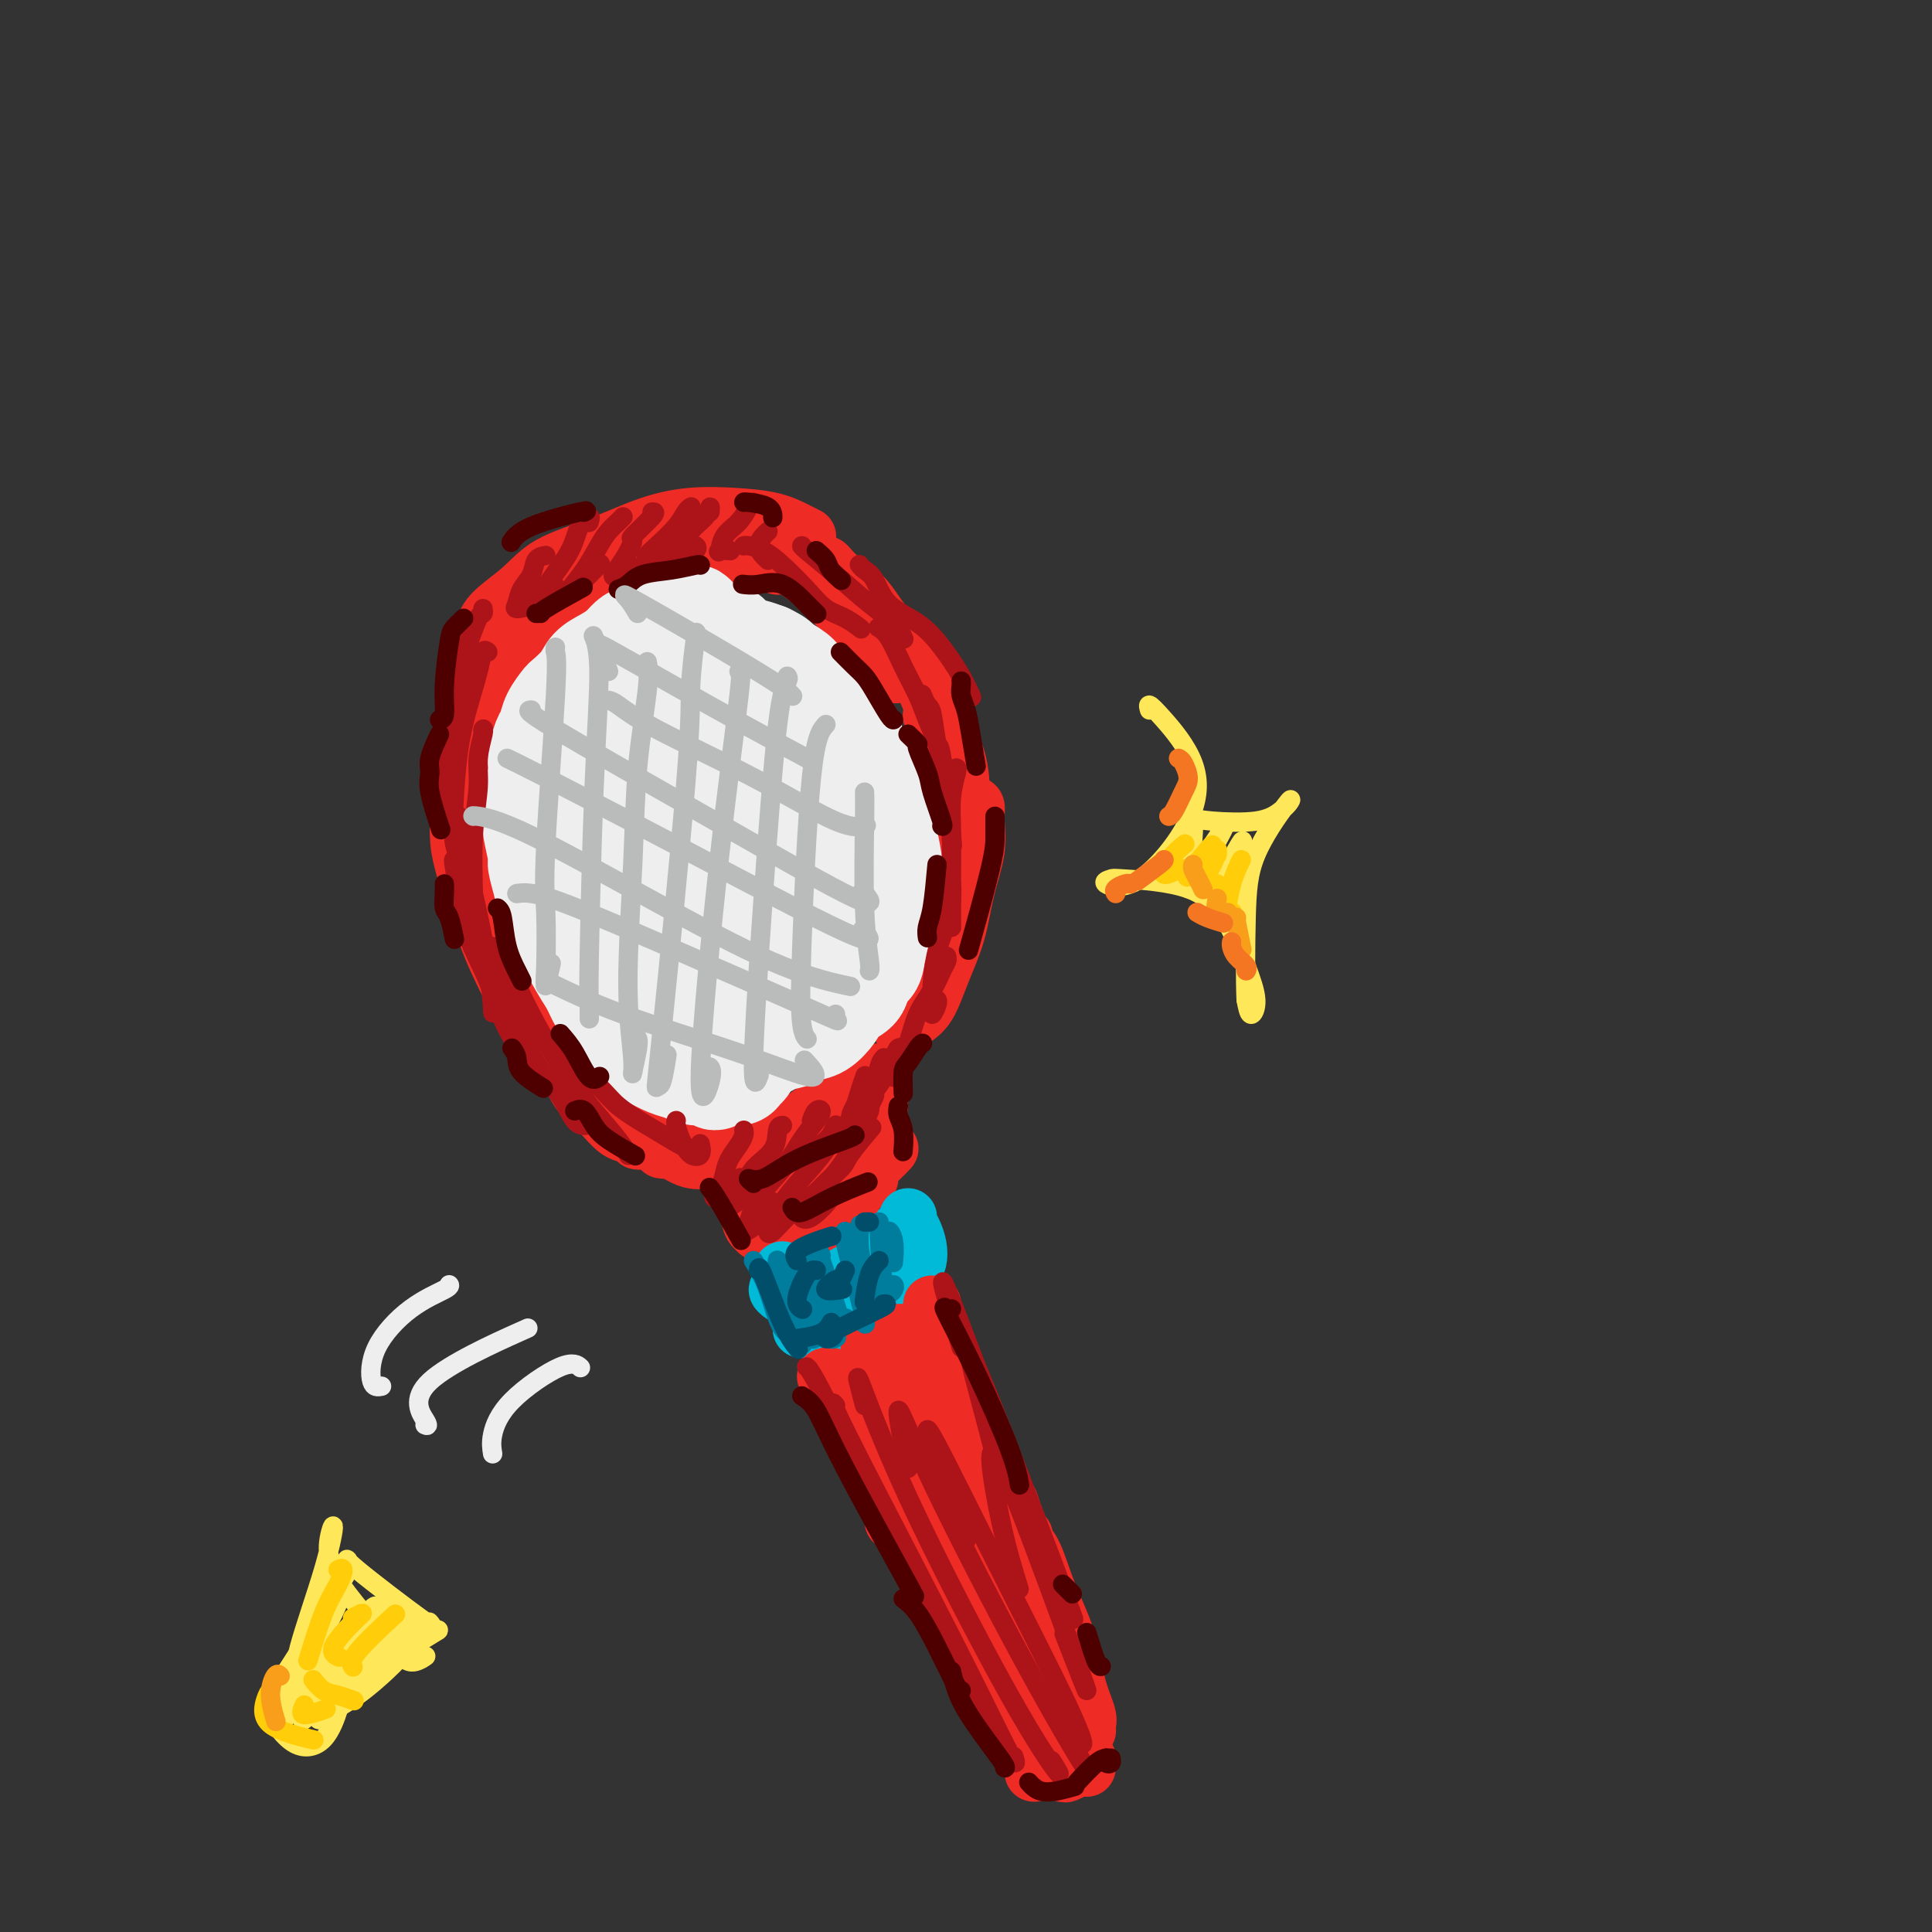 <svg viewBox='0 0 400 400' version='1.1' xmlns='http://www.w3.org/2000/svg' xmlns:xlink='http://www.w3.org/1999/xlink'><rect x="0" y="0" width="400" height="400" fill="#333333" stroke="none"/><g fill='none' stroke='rgb(238,43,36)' stroke-width='12' stroke-linecap='round' stroke-linejoin='round'><path d='M98,148c0.129,0.662 0.259,1.324 0,2c-0.259,0.676 -0.906,1.367 -1,2c-0.094,0.633 0.367,1.208 0,2c-0.367,0.792 -1.561,1.802 -2,3c-0.439,1.198 -0.122,2.584 0,4c0.122,1.416 0.051,2.860 0,5c-0.051,2.140 -0.080,4.975 0,7c0.080,2.025 0.271,3.239 1,6c0.729,2.761 1.996,7.069 3,10c1.004,2.931 1.743,4.486 3,7c1.257,2.514 3.030,5.988 5,9c1.970,3.012 4.137,5.564 6,8c1.863,2.436 3.421,4.757 5,7c1.579,2.243 3.179,4.408 5,6c1.821,1.592 3.861,2.610 5,4c1.139,1.390 1.375,3.154 2,4c0.625,0.846 1.637,0.776 2,1c0.363,0.224 0.075,0.741 0,1c-0.075,0.259 0.061,0.258 0,0c-0.061,-0.258 -0.321,-0.774 -1,-1c-0.679,-0.226 -1.777,-0.161 -3,-1c-1.223,-0.839 -2.571,-2.581 -4,-4c-1.429,-1.419 -2.941,-2.514 -4,-4c-1.059,-1.486 -1.667,-3.363 -3,-5c-1.333,-1.637 -3.393,-3.036 -5,-5c-1.607,-1.964 -2.763,-4.494 -4,-7c-1.237,-2.506 -2.555,-4.986 -4,-8c-1.445,-3.014 -3.016,-6.560 -4,-10c-0.984,-3.440 -1.380,-6.772 -2,-10c-0.620,-3.228 -1.463,-6.351 -2,-9c-0.537,-2.649 -0.769,-4.825 -1,-7'/><path d='M95,165c-0.577,-5.456 0.480,-6.095 1,-8c0.520,-1.905 0.505,-5.074 1,-8c0.495,-2.926 1.502,-5.609 2,-8c0.498,-2.391 0.488,-4.491 1,-6c0.512,-1.509 1.545,-2.427 2,-3c0.455,-0.573 0.333,-0.801 0,-1c-0.333,-0.199 -0.877,-0.371 -1,0c-0.123,0.371 0.173,1.283 0,2c-0.173,0.717 -0.817,1.239 -1,2c-0.183,0.761 0.095,1.762 0,3c-0.095,1.238 -0.562,2.714 -1,4c-0.438,1.286 -0.845,2.383 -1,4c-0.155,1.617 -0.057,3.756 0,6c0.057,2.244 0.072,4.595 0,7c-0.072,2.405 -0.233,4.863 0,8c0.233,3.137 0.859,6.951 2,10c1.141,3.049 2.796,5.332 4,8c1.204,2.668 1.956,5.722 3,9c1.044,3.278 2.380,6.782 4,10c1.620,3.218 3.524,6.151 5,9c1.476,2.849 2.522,5.615 4,8c1.478,2.385 3.387,4.390 5,6c1.613,1.610 2.931,2.825 4,4c1.069,1.175 1.889,2.312 3,3c1.111,0.688 2.514,0.929 3,1c0.486,0.071 0.056,-0.028 0,0c-0.056,0.028 0.263,0.183 0,0c-0.263,-0.183 -1.109,-0.703 -2,-1c-0.891,-0.297 -1.826,-0.371 -3,-1c-1.174,-0.629 -2.587,-1.815 -4,-3'/><path d='M126,230c-2.118,-1.490 -2.912,-2.715 -4,-4c-1.088,-1.285 -2.470,-2.629 -4,-4c-1.530,-1.371 -3.209,-2.768 -5,-5c-1.791,-2.232 -3.696,-5.298 -5,-8c-1.304,-2.702 -2.008,-5.041 -3,-8c-0.992,-2.959 -2.270,-6.539 -3,-10c-0.730,-3.461 -0.910,-6.802 -1,-11c-0.090,-4.198 -0.088,-9.254 0,-13c0.088,-3.746 0.264,-6.183 1,-9c0.736,-2.817 2.032,-6.015 3,-9c0.968,-2.985 1.608,-5.756 3,-8c1.392,-2.244 3.536,-3.960 5,-6c1.464,-2.040 2.248,-4.402 4,-6c1.752,-1.598 4.472,-2.430 6,-3c1.528,-0.570 1.865,-0.877 2,-1c0.135,-0.123 0.067,-0.061 0,0'/><path d='M108,158c-0.468,0.736 -0.936,1.472 -2,2c-1.064,0.528 -2.726,0.847 -4,1c-1.274,0.153 -2.162,0.140 -3,0c-0.838,-0.140 -1.627,-0.408 -2,-1c-0.373,-0.592 -0.331,-1.508 0,-3c0.331,-1.492 0.952,-3.560 2,-6c1.048,-2.440 2.522,-5.251 4,-8c1.478,-2.749 2.960,-5.435 5,-8c2.040,-2.565 4.637,-5.010 7,-7c2.363,-1.990 4.493,-3.525 7,-5c2.507,-1.475 5.390,-2.889 8,-4c2.610,-1.111 4.948,-1.919 7,-2c2.052,-0.081 3.818,0.566 6,1c2.182,0.434 4.780,0.655 6,1c1.220,0.345 1.063,0.813 1,1c-0.063,0.187 -0.031,0.094 0,0'/><path d='M106,133c-2.398,0.356 -4.796,0.711 -6,1c-1.204,0.289 -1.216,0.510 -1,0c0.216,-0.510 0.658,-1.752 1,-3c0.342,-1.248 0.584,-2.501 2,-4c1.416,-1.499 4.006,-3.242 6,-5c1.994,-1.758 3.391,-3.529 6,-5c2.609,-1.471 6.430,-2.641 10,-4c3.570,-1.359 6.889,-2.908 10,-4c3.111,-1.092 6.014,-1.729 9,-2c2.986,-0.271 6.054,-0.178 9,0c2.946,0.178 5.769,0.439 8,1c2.231,0.561 3.870,1.420 5,2c1.130,0.580 1.751,0.880 2,1c0.249,0.120 0.124,0.060 0,0'/><path d='M105,138c-0.143,0.048 -0.286,0.097 -1,0c-0.714,-0.097 -1.997,-0.338 -2,-1c-0.003,-0.662 1.276,-1.745 2,-3c0.724,-1.255 0.892,-2.683 2,-4c1.108,-1.317 3.156,-2.525 5,-4c1.844,-1.475 3.483,-3.218 6,-5c2.517,-1.782 5.913,-3.603 9,-5c3.087,-1.397 5.865,-2.371 9,-3c3.135,-0.629 6.629,-0.913 10,-1c3.371,-0.087 6.621,0.024 10,1c3.379,0.976 6.888,2.818 10,5c3.112,2.182 5.828,4.703 8,7c2.172,2.297 3.799,4.368 6,7c2.201,2.632 4.977,5.824 6,7c1.023,1.176 0.292,0.336 0,0c-0.292,-0.336 -0.146,-0.168 0,0'/><path d='M161,117c0.003,0.116 0.006,0.232 0,0c-0.006,-0.232 -0.021,-0.811 0,-1c0.021,-0.189 0.079,0.014 1,0c0.921,-0.014 2.707,-0.245 4,0c1.293,0.245 2.093,0.966 4,2c1.907,1.034 4.919,2.382 7,4c2.081,1.618 3.230,3.506 5,6c1.770,2.494 4.159,5.594 6,8c1.841,2.406 3.133,4.119 4,6c0.867,1.881 1.310,3.929 2,6c0.690,2.071 1.626,4.163 2,5c0.374,0.837 0.187,0.418 0,0'/><path d='M173,121c-0.287,-0.597 -0.575,-1.194 -1,-2c-0.425,-0.806 -0.989,-1.820 -1,-2c-0.011,-0.180 0.531,0.475 1,1c0.469,0.525 0.865,0.920 2,2c1.135,1.080 3.008,2.845 5,5c1.992,2.155 4.103,4.700 6,7c1.897,2.300 3.581,4.355 5,7c1.419,2.645 2.574,5.879 4,9c1.426,3.121 3.125,6.129 4,9c0.875,2.871 0.928,5.606 1,8c0.072,2.394 0.164,4.446 0,6c-0.164,1.554 -0.583,2.611 -1,3c-0.417,0.389 -0.834,0.111 -1,0c-0.166,-0.111 -0.083,-0.056 0,0'/><path d='M193,148c-0.089,0.153 -0.179,0.305 0,0c0.179,-0.305 0.625,-1.068 1,-1c0.375,0.068 0.679,0.966 1,2c0.321,1.034 0.658,2.202 1,4c0.342,1.798 0.691,4.225 1,7c0.309,2.775 0.580,5.897 1,9c0.420,3.103 0.988,6.187 1,9c0.012,2.813 -0.533,5.356 -1,8c-0.467,2.644 -0.857,5.389 -1,7c-0.143,1.611 -0.038,2.088 0,2c0.038,-0.088 0.011,-0.739 0,-1c-0.011,-0.261 -0.005,-0.130 0,0'/><path d='M201,167c0.436,-0.207 0.872,-0.414 1,0c0.128,0.414 -0.052,1.448 0,3c0.052,1.552 0.334,3.623 0,6c-0.334,2.377 -1.286,5.059 -2,8c-0.714,2.941 -1.190,6.140 -2,9c-0.810,2.860 -1.955,5.380 -3,8c-1.045,2.620 -1.992,5.342 -3,7c-1.008,1.658 -2.079,2.254 -3,3c-0.921,0.746 -1.692,1.642 -2,2c-0.308,0.358 -0.154,0.179 0,0'/><path d='M121,226c0.488,-0.085 0.976,-0.171 1,0c0.024,0.171 -0.415,0.597 0,1c0.415,0.403 1.685,0.783 3,1c1.315,0.217 2.675,0.272 4,1c1.325,0.728 2.615,2.128 4,3c1.385,0.872 2.865,1.215 5,2c2.135,0.785 4.926,2.010 7,3c2.074,0.990 3.431,1.743 5,2c1.569,0.257 3.348,0.017 5,0c1.652,-0.017 3.175,0.188 4,0c0.825,-0.188 0.950,-0.768 1,-1c0.050,-0.232 0.025,-0.116 0,0'/><path d='M137,238c0.402,0.060 0.804,0.121 1,0c0.196,-0.121 0.186,-0.423 1,0c0.814,0.423 2.454,1.572 4,2c1.546,0.428 2.999,0.135 4,0c1.001,-0.135 1.549,-0.111 3,0c1.451,0.111 3.803,0.309 6,0c2.197,-0.309 4.238,-1.127 6,-2c1.762,-0.873 3.246,-1.803 5,-3c1.754,-1.197 3.776,-2.660 6,-4c2.224,-1.340 4.648,-2.555 6,-4c1.352,-1.445 1.633,-3.120 2,-4c0.367,-0.880 0.819,-0.966 1,-1c0.181,-0.034 0.090,-0.017 0,0'/><path d='M178,222c-0.714,0.299 -1.428,0.598 -2,1c-0.572,0.402 -1.004,0.908 -2,2c-0.996,1.092 -2.558,2.769 -4,4c-1.442,1.231 -2.765,2.017 -4,3c-1.235,0.983 -2.382,2.162 -4,3c-1.618,0.838 -3.706,1.335 -5,2c-1.294,0.665 -1.794,1.499 -3,2c-1.206,0.501 -3.117,0.670 -4,1c-0.883,0.330 -0.736,0.821 -1,1c-0.264,0.179 -0.939,0.046 -1,0c-0.061,-0.046 0.492,-0.004 1,0c0.508,0.004 0.971,-0.028 2,0c1.029,0.028 2.625,0.118 4,0c1.375,-0.118 2.529,-0.445 4,-1c1.471,-0.555 3.259,-1.340 5,-2c1.741,-0.660 3.433,-1.196 5,-2c1.567,-0.804 3.008,-1.875 5,-3c1.992,-1.125 4.536,-2.303 6,-3c1.464,-0.697 1.847,-0.913 2,-1c0.153,-0.087 0.077,-0.043 0,0'/><path d='M153,246c-0.399,-0.404 -0.797,-0.807 -1,-1c-0.203,-0.193 -0.210,-0.174 0,0c0.210,0.174 0.637,0.505 1,1c0.363,0.495 0.661,1.156 1,2c0.339,0.844 0.718,1.873 1,3c0.282,1.127 0.467,2.354 1,3c0.533,0.646 1.413,0.712 2,1c0.587,0.288 0.882,0.796 1,1c0.118,0.204 0.059,0.102 0,0'/><path d='M157,255c0.362,0.113 0.723,0.226 1,0c0.277,-0.226 0.468,-0.792 1,-1c0.532,-0.208 1.405,-0.058 2,0c0.595,0.058 0.912,0.026 2,0c1.088,-0.026 2.949,-0.045 4,0c1.051,0.045 1.293,0.153 2,0c0.707,-0.153 1.878,-0.566 3,-1c1.122,-0.434 2.196,-0.887 3,-2c0.804,-1.113 1.339,-2.886 2,-4c0.661,-1.114 1.447,-1.569 2,-2c0.553,-0.431 0.872,-0.837 1,-1c0.128,-0.163 0.064,-0.081 0,0'/><path d='M162,250c0.188,-0.084 0.377,-0.168 0,0c-0.377,0.168 -1.318,0.589 -2,1c-0.682,0.411 -1.103,0.813 -1,1c0.103,0.187 0.732,0.160 1,0c0.268,-0.160 0.175,-0.451 1,-1c0.825,-0.549 2.566,-1.354 4,-2c1.434,-0.646 2.560,-1.133 4,-2c1.440,-0.867 3.195,-2.113 5,-3c1.805,-0.887 3.659,-1.413 5,-2c1.341,-0.587 2.169,-1.235 3,-2c0.831,-0.765 1.666,-1.647 2,-2c0.334,-0.353 0.167,-0.176 0,0'/><path d='M180,239c0.001,-0.008 0.001,-0.016 0,0c-0.001,0.016 -0.004,0.056 0,0c0.004,-0.056 0.015,-0.207 0,-1c-0.015,-0.793 -0.057,-2.226 0,-3c0.057,-0.774 0.211,-0.888 0,-2c-0.211,-1.112 -0.788,-3.223 -1,-4c-0.212,-0.777 -0.061,-0.222 0,0c0.061,0.222 0.030,0.111 0,0'/></g>
<g fill='none' stroke='rgb(0,186,216)' stroke-width='12' stroke-linecap='round' stroke-linejoin='round'><path d='M164,265c-0.308,0.078 -0.615,0.157 -1,0c-0.385,-0.157 -0.846,-0.549 -1,-1c-0.154,-0.451 0.000,-0.962 0,-1c-0.000,-0.038 -0.154,0.398 0,1c0.154,0.602 0.616,1.370 1,2c0.384,0.630 0.691,1.122 1,2c0.309,0.878 0.619,2.143 1,3c0.381,0.857 0.833,1.308 1,2c0.167,0.692 0.048,1.626 0,2c-0.048,0.374 -0.024,0.187 0,0'/><path d='M162,267c-0.489,-0.091 -0.977,-0.182 -1,0c-0.023,0.182 0.420,0.638 1,1c0.580,0.362 1.298,0.631 2,1c0.702,0.369 1.388,0.839 2,1c0.612,0.161 1.150,0.013 2,0c0.850,-0.013 2.012,0.107 3,0c0.988,-0.107 1.803,-0.443 3,-1c1.197,-0.557 2.776,-1.337 4,-2c1.224,-0.663 2.093,-1.211 3,-2c0.907,-0.789 1.851,-1.820 3,-3c1.149,-1.180 2.502,-2.510 3,-3c0.498,-0.490 0.142,-0.140 0,0c-0.142,0.140 -0.071,0.070 0,0'/><path d='M166,268c-0.521,-0.036 -1.042,-0.072 -1,0c0.042,0.072 0.646,0.252 1,0c0.354,-0.252 0.457,-0.937 1,-1c0.543,-0.063 1.525,0.495 3,0c1.475,-0.495 3.443,-2.041 5,-3c1.557,-0.959 2.705,-1.329 4,-2c1.295,-0.671 2.739,-1.644 4,-3c1.261,-1.356 2.340,-3.096 3,-4c0.660,-0.904 0.903,-0.973 1,-1c0.097,-0.027 0.049,-0.014 0,0'/><path d='M188,252c-0.085,0.267 -0.169,0.533 0,1c0.169,0.467 0.592,1.134 1,2c0.408,0.866 0.800,1.930 1,3c0.200,1.070 0.208,2.147 0,3c-0.208,0.853 -0.630,1.483 -1,2c-0.370,0.517 -0.687,0.922 -1,1c-0.313,0.078 -0.623,-0.171 -1,0c-0.377,0.171 -0.822,0.763 -1,1c-0.178,0.237 -0.089,0.118 0,0'/><path d='M180,268c-0.301,0.384 -0.603,0.769 -1,1c-0.397,0.231 -0.890,0.309 -2,1c-1.110,0.691 -2.837,1.994 -4,3c-1.163,1.006 -1.761,1.716 -2,2c-0.239,0.284 -0.120,0.142 0,0'/></g>
<g fill='none' stroke='rgb(238,43,36)' stroke-width='12' stroke-linecap='round' stroke-linejoin='round'><path d='M172,285c-0.541,0.015 -1.083,0.030 -1,0c0.083,-0.030 0.789,-0.105 1,0c0.211,0.105 -0.074,0.388 0,1c0.074,0.612 0.507,1.551 1,3c0.493,1.449 1.046,3.407 2,5c0.954,1.593 2.308,2.819 3,4c0.692,1.181 0.722,2.317 1,3c0.278,0.683 0.806,0.915 1,1c0.194,0.085 0.056,0.024 0,0c-0.056,-0.024 -0.028,-0.012 0,0'/><path d='M173,288c0.666,0.398 1.333,0.796 2,2c0.667,1.204 1.335,3.213 2,5c0.665,1.787 1.329,3.351 2,5c0.671,1.649 1.350,3.383 2,5c0.650,1.617 1.270,3.116 2,4c0.730,0.884 1.568,1.151 2,2c0.432,0.849 0.456,2.279 1,3c0.544,0.721 1.608,0.733 2,1c0.392,0.267 0.112,0.791 0,1c-0.112,0.209 -0.056,0.105 0,0'/><path d='M185,315c0.449,-0.096 0.897,-0.192 1,0c0.103,0.192 -0.141,0.671 0,1c0.141,0.329 0.667,0.508 1,1c0.333,0.492 0.472,1.298 1,2c0.528,0.702 1.443,1.299 2,2c0.557,0.701 0.754,1.505 1,2c0.246,0.495 0.541,0.681 1,1c0.459,0.319 1.082,0.772 2,1c0.918,0.228 2.130,0.233 3,0c0.870,-0.233 1.396,-0.703 2,-1c0.604,-0.297 1.286,-0.420 2,-1c0.714,-0.580 1.462,-1.618 2,-2c0.538,-0.382 0.868,-0.109 1,0c0.132,0.109 0.066,0.055 0,0'/><path d='M203,324c-0.079,0.368 -0.157,0.737 0,1c0.157,0.263 0.550,0.421 1,0c0.450,-0.421 0.958,-1.419 1,-2c0.042,-0.581 -0.380,-0.743 0,-1c0.380,-0.257 1.564,-0.608 2,-1c0.436,-0.392 0.125,-0.826 0,-1c-0.125,-0.174 -0.062,-0.087 0,0'/><path d='M180,286c-0.041,-0.225 -0.083,-0.449 0,0c0.083,0.449 0.290,1.572 1,3c0.710,1.428 1.923,3.163 3,5c1.077,1.837 2.019,3.778 3,6c0.981,2.222 2.000,4.725 3,7c1.000,2.275 1.979,4.321 3,6c1.021,1.679 2.083,2.990 3,4c0.917,1.010 1.691,1.717 2,2c0.309,0.283 0.155,0.141 0,0'/><path d='M186,284c0.052,-0.901 0.104,-1.801 0,-2c-0.104,-0.199 -0.362,0.304 0,1c0.362,0.696 1.346,1.587 2,3c0.654,1.413 0.978,3.349 2,6c1.022,2.651 2.744,6.017 4,9c1.256,2.983 2.048,5.583 3,8c0.952,2.417 2.064,4.651 3,6c0.936,1.349 1.696,1.814 2,2c0.304,0.186 0.152,0.093 0,0'/><path d='M189,279c0.019,-0.420 0.039,-0.841 0,-1c-0.039,-0.159 -0.135,-0.057 0,0c0.135,0.057 0.501,0.068 1,1c0.499,0.932 1.132,2.784 2,5c0.868,2.216 1.970,4.795 3,8c1.030,3.205 1.989,7.037 3,10c1.011,2.963 2.075,5.057 3,7c0.925,1.943 1.712,3.736 2,5c0.288,1.264 0.077,1.999 0,2c-0.077,0.001 -0.021,-0.730 0,-1c0.021,-0.270 0.006,-0.077 0,0c-0.006,0.077 -0.003,0.039 0,0'/><path d='M193,271c-0.021,-0.511 -0.043,-1.022 0,-1c0.043,0.022 0.150,0.576 0,1c-0.150,0.424 -0.556,0.717 0,2c0.556,1.283 2.074,3.557 3,6c0.926,2.443 1.260,5.056 2,8c0.740,2.944 1.887,6.218 3,9c1.113,2.782 2.193,5.071 3,7c0.807,1.929 1.340,3.496 2,5c0.660,1.504 1.447,2.943 2,4c0.553,1.057 0.872,1.730 1,2c0.128,0.270 0.064,0.135 0,0'/><path d='M185,282c-0.216,0.092 -0.432,0.183 -1,0c-0.568,-0.183 -1.488,-0.641 -2,-1c-0.512,-0.359 -0.615,-0.621 -1,-1c-0.385,-0.379 -1.053,-0.876 -1,-1c0.053,-0.124 0.826,0.125 1,0c0.174,-0.125 -0.252,-0.623 0,-1c0.252,-0.377 1.181,-0.634 2,-1c0.819,-0.366 1.527,-0.842 2,-1c0.473,-0.158 0.711,0.001 1,0c0.289,-0.001 0.627,-0.163 1,0c0.373,0.163 0.779,0.650 1,1c0.221,0.350 0.255,0.563 0,1c-0.255,0.437 -0.800,1.096 -1,2c-0.200,0.904 -0.054,2.051 0,3c0.054,0.949 0.015,1.700 0,2c-0.015,0.300 -0.008,0.150 0,0'/><path d='M193,307c0.696,2.463 1.391,4.926 2,7c0.609,2.074 1.130,3.757 2,6c0.870,2.243 2.089,5.044 3,7c0.911,1.956 1.515,3.065 2,4c0.485,0.935 0.853,1.696 1,2c0.147,0.304 0.074,0.152 0,0'/><path d='M192,313c-0.144,0.727 -0.289,1.453 0,2c0.289,0.547 1.010,0.914 2,2c0.990,1.086 2.248,2.891 3,5c0.752,2.109 0.999,4.523 2,7c1.001,2.477 2.755,5.018 4,8c1.245,2.982 1.980,6.407 3,9c1.020,2.593 2.325,4.355 3,6c0.675,1.645 0.720,3.174 1,4c0.280,0.826 0.794,0.950 1,1c0.206,0.050 0.103,0.025 0,0'/><path d='M192,319c-0.028,0.003 -0.057,0.007 0,0c0.057,-0.007 0.199,-0.024 0,0c-0.199,0.024 -0.738,0.087 0,1c0.738,0.913 2.752,2.674 4,5c1.248,2.326 1.729,5.215 3,8c1.271,2.785 3.332,5.464 5,9c1.668,3.536 2.944,7.928 4,11c1.056,3.072 1.891,4.823 3,7c1.109,2.177 2.491,4.778 3,6c0.509,1.222 0.145,1.063 0,1c-0.145,-0.063 -0.073,-0.032 0,0'/><path d='M202,319c-0.070,-0.010 -0.141,-0.020 0,0c0.141,0.020 0.493,0.068 1,1c0.507,0.932 1.170,2.746 2,5c0.830,2.254 1.826,4.949 3,8c1.174,3.051 2.525,6.460 4,10c1.475,3.540 3.075,7.211 4,10c0.925,2.789 1.176,4.696 2,7c0.824,2.304 2.222,5.005 3,6c0.778,0.995 0.937,0.284 1,0c0.063,-0.284 0.032,-0.142 0,0'/><path d='M209,312c-0.070,-0.656 -0.139,-1.312 0,-1c0.139,0.312 0.488,1.593 1,3c0.512,1.407 1.187,2.942 2,5c0.813,2.058 1.763,4.640 3,8c1.237,3.360 2.762,7.499 4,11c1.238,3.501 2.188,6.363 3,9c0.812,2.637 1.486,5.047 2,7c0.514,1.953 0.869,3.449 1,4c0.131,0.551 0.037,0.157 0,0c-0.037,-0.157 -0.019,-0.079 0,0'/><path d='M212,320c-0.012,-0.291 -0.024,-0.581 0,-1c0.024,-0.419 0.083,-0.965 0,-1c-0.083,-0.035 -0.308,0.442 0,1c0.308,0.558 1.148,1.196 2,3c0.852,1.804 1.717,4.774 3,8c1.283,3.226 2.985,6.707 4,10c1.015,3.293 1.344,6.399 2,9c0.656,2.601 1.640,4.697 2,6c0.360,1.303 0.097,1.812 0,2c-0.097,0.188 -0.028,0.054 0,0c0.028,-0.054 0.014,-0.027 0,0'/><path d='M191,319c-0.163,0.191 -0.326,0.381 0,1c0.326,0.619 1.140,1.666 2,3c0.860,1.334 1.767,2.954 3,6c1.233,3.046 2.791,7.518 4,10c1.209,2.482 2.068,2.974 3,5c0.932,2.026 1.938,5.587 3,8c1.062,2.413 2.180,3.680 3,5c0.820,1.320 1.344,2.694 2,4c0.656,1.306 1.446,2.544 2,3c0.554,0.456 0.873,0.130 1,0c0.127,-0.130 0.064,-0.065 0,0'/><path d='M216,366c0.366,0.029 0.731,0.057 1,0c0.269,-0.057 0.440,-0.200 1,0c0.560,0.200 1.508,0.744 2,1c0.492,0.256 0.528,0.226 1,0c0.472,-0.226 1.380,-0.646 2,-1c0.620,-0.354 0.951,-0.641 1,-1c0.049,-0.359 -0.183,-0.790 0,-1c0.183,-0.210 0.781,-0.201 1,0c0.219,0.201 0.059,0.593 0,1c-0.059,0.407 -0.017,0.831 0,1c0.017,0.169 0.008,0.085 0,0'/></g>
<g fill='none' stroke='rgb(238,238,238)' stroke-width='20' stroke-linecap='round' stroke-linejoin='round'><path d='M134,139c-0.054,-0.030 -0.108,-0.060 0,0c0.108,0.060 0.377,0.210 0,0c-0.377,-0.210 -1.399,-0.781 -2,-1c-0.601,-0.219 -0.781,-0.086 -1,0c-0.219,0.086 -0.477,0.125 -1,0c-0.523,-0.125 -1.310,-0.414 -2,0c-0.690,0.414 -1.284,1.529 -2,2c-0.716,0.471 -1.553,0.296 -2,1c-0.447,0.704 -0.502,2.287 -1,3c-0.498,0.713 -1.439,0.557 -2,1c-0.561,0.443 -0.743,1.484 -1,2c-0.257,0.516 -0.591,0.508 -1,1c-0.409,0.492 -0.893,1.486 -1,2c-0.107,0.514 0.164,0.549 0,1c-0.164,0.451 -0.762,1.320 -1,2c-0.238,0.680 -0.118,1.173 0,2c0.118,0.827 0.232,1.990 0,3c-0.232,1.010 -0.809,1.867 -1,3c-0.191,1.133 0.004,2.543 0,4c-0.004,1.457 -0.208,2.962 0,4c0.208,1.038 0.829,1.608 1,3c0.171,1.392 -0.106,3.607 0,5c0.106,1.393 0.595,1.966 1,3c0.405,1.034 0.726,2.530 1,4c0.274,1.470 0.501,2.915 1,4c0.499,1.085 1.271,1.812 2,3c0.729,1.188 1.416,2.838 2,4c0.584,1.162 1.064,1.837 2,3c0.936,1.163 2.329,2.813 3,4c0.671,1.187 0.620,1.911 1,3c0.380,1.089 1.190,2.545 2,4'/><path d='M132,209c2.456,3.549 2.596,1.920 3,2c0.404,0.080 1.070,1.867 2,3c0.930,1.133 2.122,1.610 3,2c0.878,0.390 1.442,0.693 2,1c0.558,0.307 1.109,0.618 2,1c0.891,0.382 2.123,0.835 3,1c0.877,0.165 1.401,0.040 2,0c0.599,-0.040 1.275,0.003 2,0c0.725,-0.003 1.501,-0.054 2,0c0.499,0.054 0.723,0.213 1,0c0.277,-0.213 0.607,-0.796 1,-1c0.393,-0.204 0.848,-0.027 1,0c0.152,0.027 0.000,-0.094 0,0c-0.000,0.094 0.151,0.404 0,1c-0.151,0.596 -0.602,1.479 -1,2c-0.398,0.521 -0.741,0.680 -1,1c-0.259,0.320 -0.435,0.800 -1,1c-0.565,0.200 -1.519,0.121 -2,0c-0.481,-0.121 -0.488,-0.284 -1,0c-0.512,0.284 -1.528,1.016 -2,1c-0.472,-0.016 -0.398,-0.781 -1,-1c-0.602,-0.219 -1.879,0.108 -3,0c-1.121,-0.108 -2.086,-0.651 -3,-1c-0.914,-0.349 -1.778,-0.505 -3,-1c-1.222,-0.495 -2.803,-1.328 -4,-2c-1.197,-0.672 -2.011,-1.183 -3,-2c-0.989,-0.817 -2.152,-1.941 -3,-3c-0.848,-1.059 -1.382,-2.054 -2,-3c-0.618,-0.946 -1.319,-1.842 -2,-3c-0.681,-1.158 -1.340,-2.579 -2,-4'/><path d='M122,204c-3.564,-5.416 -6.476,-11.455 -8,-15c-1.524,-3.545 -1.662,-4.597 -2,-6c-0.338,-1.403 -0.876,-3.156 -1,-4c-0.124,-0.844 0.167,-0.779 0,-2c-0.167,-1.221 -0.792,-3.729 -1,-5c-0.208,-1.271 -0.000,-1.307 0,-2c0.000,-0.693 -0.207,-2.044 0,-4c0.207,-1.956 0.828,-4.519 1,-6c0.172,-1.481 -0.104,-1.882 0,-3c0.104,-1.118 0.589,-2.952 1,-4c0.411,-1.048 0.747,-1.309 1,-2c0.253,-0.691 0.423,-1.813 1,-3c0.577,-1.187 1.561,-2.440 2,-3c0.439,-0.560 0.334,-0.429 1,-1c0.666,-0.571 2.104,-1.844 3,-3c0.896,-1.156 1.250,-2.193 2,-3c0.750,-0.807 1.896,-1.382 3,-2c1.104,-0.618 2.167,-1.280 3,-2c0.833,-0.720 1.438,-1.499 2,-2c0.562,-0.501 1.081,-0.722 2,-1c0.919,-0.278 2.237,-0.611 3,-1c0.763,-0.389 0.969,-0.833 2,-1c1.031,-0.167 2.885,-0.057 4,0c1.115,0.057 1.491,0.060 2,0c0.509,-0.060 1.150,-0.185 2,0c0.850,0.185 1.907,0.679 3,1c1.093,0.321 2.221,0.467 3,1c0.779,0.533 1.210,1.451 2,2c0.790,0.549 1.940,0.728 3,1c1.060,0.272 2.030,0.636 3,1'/><path d='M159,135c2.684,1.285 2.396,1.498 3,2c0.604,0.502 2.102,1.293 3,2c0.898,0.707 1.195,1.330 2,2c0.805,0.670 2.116,1.387 3,2c0.884,0.613 1.340,1.120 2,2c0.660,0.880 1.525,2.131 2,3c0.475,0.869 0.561,1.356 1,2c0.439,0.644 1.231,1.446 2,3c0.769,1.554 1.516,3.862 2,5c0.484,1.138 0.707,1.106 1,2c0.293,0.894 0.657,2.712 1,4c0.343,1.288 0.666,2.044 1,3c0.334,0.956 0.678,2.112 1,3c0.322,0.888 0.622,1.507 1,3c0.378,1.493 0.834,3.859 1,5c0.166,1.141 0.043,1.056 0,2c-0.043,0.944 -0.004,2.916 0,4c0.004,1.084 -0.025,1.281 0,2c0.025,0.719 0.105,1.959 0,3c-0.105,1.041 -0.393,1.882 -1,3c-0.607,1.118 -1.532,2.513 -2,4c-0.468,1.487 -0.479,3.066 -1,4c-0.521,0.934 -1.553,1.222 -2,2c-0.447,0.778 -0.311,2.047 -1,3c-0.689,0.953 -2.205,1.589 -3,2c-0.795,0.411 -0.869,0.596 -1,1c-0.131,0.404 -0.320,1.025 -1,2c-0.680,0.975 -1.852,2.303 -3,3c-1.148,0.697 -2.270,0.765 -3,1c-0.730,0.235 -1.066,0.639 -2,1c-0.934,0.361 -2.467,0.681 -4,1'/><path d='M161,216c-3.144,1.935 -2.504,1.273 -3,1c-0.496,-0.273 -2.128,-0.155 -3,0c-0.872,0.155 -0.985,0.349 -2,0c-1.015,-0.349 -2.932,-1.239 -4,-2c-1.068,-0.761 -1.287,-1.391 -2,-2c-0.713,-0.609 -1.921,-1.195 -3,-3c-1.079,-1.805 -2.030,-4.828 -3,-7c-0.970,-2.172 -1.961,-3.494 -3,-6c-1.039,-2.506 -2.128,-6.196 -3,-10c-0.872,-3.804 -1.527,-7.720 -2,-12c-0.473,-4.280 -0.765,-8.922 -1,-13c-0.235,-4.078 -0.414,-7.591 0,-11c0.414,-3.409 1.422,-6.715 2,-9c0.578,-2.285 0.726,-3.551 1,-4c0.274,-0.449 0.675,-0.081 1,1c0.325,1.081 0.574,2.875 1,5c0.426,2.125 1.030,4.580 2,11c0.970,6.420 2.305,16.807 3,23c0.695,6.193 0.750,8.194 1,11c0.250,2.806 0.697,6.417 1,9c0.303,2.583 0.464,4.139 1,5c0.536,0.861 1.449,1.027 2,0c0.551,-1.027 0.742,-3.247 1,-5c0.258,-1.753 0.584,-3.037 1,-7c0.416,-3.963 0.921,-10.603 1,-15c0.079,-4.397 -0.267,-6.552 0,-10c0.267,-3.448 1.146,-8.189 2,-11c0.854,-2.811 1.683,-3.692 2,-3c0.317,0.692 0.124,2.955 0,6c-0.124,3.045 -0.178,6.870 0,11c0.178,4.130 0.589,8.565 1,13'/><path d='M155,182c0.097,6.398 -0.160,7.393 0,9c0.160,1.607 0.737,3.825 1,5c0.263,1.175 0.212,1.306 1,1c0.788,-0.306 2.414,-1.050 3,-3c0.586,-1.950 0.131,-5.108 0,-8c-0.131,-2.892 0.063,-5.520 0,-10c-0.063,-4.480 -0.384,-10.812 -1,-16c-0.616,-5.188 -1.528,-9.233 -2,-12c-0.472,-2.767 -0.504,-4.255 -1,-5c-0.496,-0.745 -1.457,-0.746 -2,0c-0.543,0.746 -0.669,2.239 -1,3c-0.331,0.761 -0.869,0.791 -1,2c-0.131,1.209 0.143,3.598 0,5c-0.143,1.402 -0.704,1.816 1,7c1.704,5.184 5.673,15.139 7,19c1.327,3.861 0.014,1.627 0,1c-0.014,-0.627 1.273,0.351 2,1c0.727,0.649 0.894,0.969 1,1c0.106,0.031 0.149,-0.225 0,-1c-0.149,-0.775 -0.491,-2.067 -1,-4c-0.509,-1.933 -1.185,-4.505 -2,-7c-0.815,-2.495 -1.770,-4.913 -3,-9c-1.230,-4.087 -2.737,-9.842 -4,-14c-1.263,-4.158 -2.282,-6.717 -3,-9c-0.718,-2.283 -1.133,-4.290 -2,-6c-0.867,-1.710 -2.185,-3.124 -3,-4c-0.815,-0.876 -1.126,-1.214 -1,-1c0.126,0.214 0.688,0.981 1,2c0.312,1.019 0.375,2.291 1,5c0.625,2.709 1.813,6.854 3,11'/><path d='M149,145c1.094,4.852 1.831,8.483 3,12c1.169,3.517 2.772,6.922 4,10c1.228,3.078 2.080,5.829 3,8c0.920,2.171 1.907,3.761 3,5c1.093,1.239 2.293,2.129 3,3c0.707,0.871 0.920,1.725 1,2c0.080,0.275 0.028,-0.029 0,0c-0.028,0.029 -0.031,0.390 0,0c0.031,-0.390 0.097,-1.531 0,-3c-0.097,-1.469 -0.358,-3.266 0,-5c0.358,-1.734 1.336,-3.406 2,-5c0.664,-1.594 1.013,-3.112 1,-4c-0.013,-0.888 -0.388,-1.148 0,-2c0.388,-0.852 1.540,-2.297 2,2c0.460,4.297 0.229,14.335 0,19c-0.229,4.665 -0.457,3.958 0,5c0.457,1.042 1.600,3.835 2,5c0.400,1.165 0.056,0.704 0,-2c-0.056,-2.704 0.177,-7.651 0,-10c-0.177,-2.349 -0.765,-2.100 -1,-2c-0.235,0.100 -0.118,0.050 0,0'/></g>
<g fill='none' stroke='rgb(173,20,25)' stroke-width='4' stroke-linecap='round' stroke-linejoin='round'><path d='M154,234c0.059,0.269 0.118,0.538 0,1c-0.118,0.462 -0.413,1.117 -1,2c-0.587,0.883 -1.465,1.993 -2,3c-0.535,1.007 -0.727,1.910 -1,3c-0.273,1.090 -0.626,2.365 -1,3c-0.374,0.635 -0.769,0.629 -1,1c-0.231,0.371 -0.299,1.120 0,1c0.299,-0.120 0.965,-1.109 2,-2c1.035,-0.891 2.439,-1.683 3,-2c0.561,-0.317 0.281,-0.158 0,0'/><path d='M162,233c-0.418,0.064 -0.836,0.128 -1,1c-0.164,0.872 -0.075,2.551 -1,4c-0.925,1.449 -2.864,2.668 -4,4c-1.136,1.332 -1.467,2.777 -2,4c-0.533,1.223 -1.267,2.223 -2,3c-0.733,0.777 -1.464,1.332 -1,1c0.464,-0.332 2.125,-1.551 3,-2c0.875,-0.449 0.964,-0.128 1,0c0.036,0.128 0.018,0.064 0,0'/><path d='M168,232c0.297,-0.807 0.595,-1.614 1,-2c0.405,-0.386 0.918,-0.352 1,0c0.082,0.352 -0.268,1.021 -1,2c-0.732,0.979 -1.847,2.266 -3,4c-1.153,1.734 -2.343,3.913 -4,6c-1.657,2.087 -3.782,4.081 -5,6c-1.218,1.919 -1.528,3.764 -2,5c-0.472,1.236 -1.107,1.861 -1,2c0.107,0.139 0.957,-0.210 2,-1c1.043,-0.790 2.281,-2.020 3,-3c0.719,-0.980 0.920,-1.708 1,-2c0.080,-0.292 0.040,-0.146 0,0'/><path d='M170,237c0.739,-0.610 1.479,-1.221 2,-2c0.521,-0.779 0.824,-1.728 1,-2c0.176,-0.272 0.227,0.133 0,1c-0.227,0.867 -0.730,2.197 -2,4c-1.270,1.803 -3.306,4.080 -5,6c-1.694,1.920 -3.047,3.485 -4,5c-0.953,1.515 -1.505,2.981 -2,4c-0.495,1.019 -0.934,1.593 -1,2c-0.066,0.407 0.242,0.648 1,0c0.758,-0.648 1.966,-2.184 4,-4c2.034,-1.816 4.894,-3.912 7,-6c2.106,-2.088 3.459,-4.168 4,-5c0.541,-0.832 0.271,-0.416 0,0'/><path d='M180,234c0.429,-0.508 0.859,-1.015 0,0c-0.859,1.015 -3.005,3.553 -4,5c-0.995,1.447 -0.837,1.803 -2,3c-1.163,1.197 -3.645,3.235 -5,5c-1.355,1.765 -1.582,3.258 -2,4c-0.418,0.742 -1.026,0.735 -1,1c0.026,0.265 0.687,0.803 2,0c1.313,-0.803 3.276,-2.947 4,-4c0.724,-1.053 0.207,-1.015 0,-1c-0.207,0.015 -0.103,0.008 0,0'/><path d='M100,126c0.065,0.433 0.130,0.866 0,1c-0.130,0.134 -0.455,-0.032 -1,1c-0.545,1.032 -1.309,3.261 -2,5c-0.691,1.739 -1.310,2.989 -2,6c-0.690,3.011 -1.453,7.785 -2,11c-0.547,3.215 -0.879,4.872 -1,7c-0.121,2.128 -0.033,4.727 0,7c0.033,2.273 0.009,4.221 0,5c-0.009,0.779 -0.005,0.390 0,0'/><path d='M101,135c-0.356,-0.294 -0.712,-0.588 -1,0c-0.288,0.588 -0.509,2.058 -1,4c-0.491,1.942 -1.252,4.357 -2,7c-0.748,2.643 -1.482,5.513 -2,9c-0.518,3.487 -0.818,7.589 -1,11c-0.182,3.411 -0.245,6.131 0,8c0.245,1.869 0.797,2.888 1,3c0.203,0.112 0.058,-0.682 0,-1c-0.058,-0.318 -0.029,-0.159 0,0'/><path d='M100,152c-0.033,-0.417 -0.065,-0.834 0,-1c0.065,-0.166 0.228,-0.079 0,1c-0.228,1.079 -0.846,3.152 -1,5c-0.154,1.848 0.155,3.473 0,6c-0.155,2.527 -0.774,5.956 -1,10c-0.226,4.044 -0.061,8.702 0,12c0.061,3.298 0.016,5.234 0,7c-0.016,1.766 -0.005,3.362 0,4c0.005,0.638 0.002,0.319 0,0'/><path d='M95,169c0.020,0.454 0.040,0.908 0,1c-0.040,0.092 -0.140,-0.177 0,1c0.140,1.177 0.521,3.802 1,6c0.479,2.198 1.056,3.971 2,8c0.944,4.029 2.254,10.316 3,15c0.746,4.684 0.927,7.767 1,9c0.073,1.233 0.036,0.617 0,0'/><path d='M94,178c-0.079,-0.039 -0.158,-0.077 0,1c0.158,1.077 0.552,3.270 1,6c0.448,2.730 0.951,5.996 2,9c1.049,3.004 2.646,5.744 4,9c1.354,3.256 2.466,7.027 4,10c1.534,2.973 3.490,5.146 5,7c1.510,1.854 2.574,3.387 3,4c0.426,0.613 0.213,0.307 0,0'/><path d='M102,196c-0.493,-0.124 -0.987,-0.247 -1,0c-0.013,0.247 0.454,0.865 1,2c0.546,1.135 1.171,2.787 2,5c0.829,2.213 1.862,4.985 3,8c1.138,3.015 2.382,6.272 4,9c1.618,2.728 3.609,4.927 5,7c1.391,2.073 2.182,4.020 3,5c0.818,0.980 1.662,0.994 2,1c0.338,0.006 0.169,0.003 0,0'/><path d='M104,198c-0.467,-0.401 -0.934,-0.802 -1,-1c-0.066,-0.198 0.270,-0.193 1,1c0.730,1.193 1.855,3.575 3,6c1.145,2.425 2.311,4.892 4,8c1.689,3.108 3.903,6.858 6,10c2.097,3.142 4.078,5.677 6,8c1.922,2.323 3.787,4.433 5,6c1.213,1.567 1.775,2.591 2,3c0.225,0.409 0.112,0.205 0,0'/><path d='M119,220c0.522,0.375 1.044,0.750 1,1c-0.044,0.250 -0.655,0.374 0,1c0.655,0.626 2.577,1.755 4,3c1.423,1.245 2.346,2.607 4,4c1.654,1.393 4.037,2.818 6,4c1.963,1.182 3.506,2.121 5,3c1.494,0.879 2.941,1.698 4,2c1.059,0.302 1.731,0.086 2,0c0.269,-0.086 0.134,-0.043 0,0'/><path d='M140,232c-0.069,0.170 -0.138,0.339 0,1c0.138,0.661 0.482,1.812 1,3c0.518,1.188 1.211,2.411 2,3c0.789,0.589 1.674,0.543 2,0c0.326,-0.543 0.093,-1.584 0,-2c-0.093,-0.416 -0.047,-0.208 0,0'/><path d='M113,115c-0.786,0.152 -1.572,0.304 -2,1c-0.428,0.696 -0.498,1.937 -1,3c-0.502,1.063 -1.437,1.948 -2,3c-0.563,1.052 -0.753,2.271 -1,3c-0.247,0.729 -0.551,0.969 0,1c0.551,0.031 1.956,-0.145 3,-1c1.044,-0.855 1.727,-2.387 2,-3c0.273,-0.613 0.137,-0.306 0,0'/><path d='M122,108c-0.052,0.144 -0.104,0.289 0,0c0.104,-0.289 0.364,-1.010 0,-1c-0.364,0.010 -1.352,0.753 -2,2c-0.648,1.247 -0.956,2.999 -2,5c-1.044,2.001 -2.822,4.252 -4,6c-1.178,1.748 -1.755,2.993 -2,4c-0.245,1.007 -0.158,1.775 0,2c0.158,0.225 0.389,-0.093 1,-1c0.611,-0.907 1.603,-2.402 2,-3c0.397,-0.598 0.198,-0.299 0,0'/><path d='M129,107c-0.239,0.254 -0.477,0.509 -1,1c-0.523,0.491 -1.330,1.220 -2,2c-0.670,0.780 -1.205,1.612 -2,3c-0.795,1.388 -1.852,3.331 -3,5c-1.148,1.669 -2.388,3.063 -3,4c-0.612,0.937 -0.597,1.416 0,1c0.597,-0.416 1.776,-1.727 3,-3c1.224,-1.273 2.493,-2.506 3,-3c0.507,-0.494 0.254,-0.247 0,0'/><path d='M135,106c0.465,-0.026 0.929,-0.053 0,1c-0.929,1.053 -3.252,3.184 -4,4c-0.748,0.816 0.080,0.316 0,1c-0.080,0.684 -1.068,2.551 -2,4c-0.932,1.449 -1.806,2.481 -2,3c-0.194,0.519 0.294,0.524 1,0c0.706,-0.524 1.630,-1.578 2,-2c0.370,-0.422 0.185,-0.211 0,0'/><path d='M143,105c0.081,-0.051 0.162,-0.102 0,0c-0.162,0.102 -0.566,0.357 -1,1c-0.434,0.643 -0.897,1.673 -2,3c-1.103,1.327 -2.848,2.950 -4,4c-1.152,1.050 -1.713,1.528 -2,2c-0.287,0.472 -0.301,0.939 0,1c0.301,0.061 0.916,-0.283 2,-1c1.084,-0.717 2.638,-1.809 4,-3c1.362,-1.191 2.532,-2.483 3,-3c0.468,-0.517 0.234,-0.258 0,0'/><path d='M147,106c0.036,-0.587 0.072,-1.173 0,-1c-0.072,0.173 -0.253,1.106 -1,2c-0.747,0.894 -2.059,1.750 -3,3c-0.941,1.250 -1.510,2.895 -2,4c-0.490,1.105 -0.902,1.669 -1,2c-0.098,0.331 0.118,0.429 1,0c0.882,-0.429 2.430,-1.385 3,-2c0.570,-0.615 0.163,-0.890 0,-1c-0.163,-0.110 -0.081,-0.055 0,0'/><path d='M156,104c-0.280,0.150 -0.560,0.299 -1,1c-0.440,0.701 -1.039,1.953 -2,3c-0.961,1.047 -2.285,1.888 -3,3c-0.715,1.112 -0.820,2.494 -1,3c-0.180,0.506 -0.433,0.136 0,0c0.433,-0.136 1.552,-0.039 2,0c0.448,0.039 0.224,0.019 0,0'/><path d='M159,110c-0.287,0.249 -0.574,0.498 -1,1c-0.426,0.502 -0.990,1.258 -1,2c-0.010,0.742 0.536,1.469 1,2c0.464,0.531 0.847,0.866 1,1c0.153,0.134 0.077,0.067 0,0'/><path d='M154,113c-0.046,0.015 -0.091,0.029 0,0c0.091,-0.029 0.320,-0.103 1,0c0.680,0.103 1.812,0.383 3,1c1.188,0.617 2.431,1.570 4,3c1.569,1.430 3.465,3.336 5,5c1.535,1.664 2.710,3.085 4,4c1.290,0.915 2.693,1.323 4,2c1.307,0.677 2.516,1.622 3,2c0.484,0.378 0.242,0.189 0,0'/><path d='M166,113c0.022,-0.003 0.043,-0.007 0,0c-0.043,0.007 -0.151,0.023 1,1c1.151,0.977 3.563,2.914 6,5c2.437,2.086 4.901,4.322 7,6c2.099,1.678 3.834,2.798 5,4c1.166,1.202 1.762,2.486 2,3c0.238,0.514 0.119,0.257 0,0'/><path d='M178,117c-0.066,-0.087 -0.133,-0.173 0,0c0.133,0.173 0.464,0.607 1,1c0.536,0.393 1.277,0.747 2,2c0.723,1.253 1.427,3.405 3,5c1.573,1.595 4.015,2.635 6,4c1.985,1.365 3.511,3.057 5,5c1.489,1.943 2.939,4.139 4,6c1.061,1.861 1.732,3.389 2,4c0.268,0.611 0.134,0.306 0,0'/><path d='M182,130c0.042,0.023 0.084,0.045 0,0c-0.084,-0.045 -0.294,-0.159 0,0c0.294,0.159 1.090,0.590 2,2c0.910,1.410 1.932,3.801 3,6c1.068,2.199 2.181,4.208 3,6c0.819,1.792 1.343,3.367 2,5c0.657,1.633 1.446,3.324 2,5c0.554,1.676 0.873,3.336 1,4c0.127,0.664 0.064,0.332 0,0'/><path d='M191,144c-0.090,-0.217 -0.180,-0.434 0,0c0.180,0.434 0.630,1.521 1,2c0.370,0.479 0.659,0.352 1,2c0.341,1.648 0.732,5.071 1,6c0.268,0.929 0.412,-0.638 1,3c0.588,3.638 1.620,12.479 2,16c0.380,3.521 0.109,1.720 0,1c-0.109,-0.720 -0.054,-0.360 0,0'/><path d='M198,159c0.113,0.020 0.226,0.039 0,1c-0.226,0.961 -0.793,2.863 -1,5c-0.207,2.137 -0.056,4.510 0,7c0.056,2.490 0.015,5.098 0,8c-0.015,2.902 -0.004,6.097 0,8c0.004,1.903 0.001,2.512 0,3c-0.001,0.488 -0.000,0.854 0,1c0.000,0.146 0.000,0.073 0,0'/><path d='M197,183c0.061,0.834 0.122,1.668 0,3c-0.122,1.332 -0.426,3.161 -1,5c-0.574,1.839 -1.418,3.688 -2,6c-0.582,2.312 -0.902,5.089 -1,7c-0.098,1.911 0.026,2.957 0,4c-0.026,1.043 -0.203,2.084 0,2c0.203,-0.084 0.785,-1.292 1,-2c0.215,-0.708 0.061,-0.917 0,-1c-0.061,-0.083 -0.031,-0.042 0,0'/><path d='M196,198c0.074,0.288 0.147,0.576 0,1c-0.147,0.424 -0.515,0.983 -1,2c-0.485,1.017 -1.087,2.491 -2,4c-0.913,1.509 -2.136,3.052 -3,5c-0.864,1.948 -1.370,4.301 -2,6c-0.630,1.699 -1.385,2.744 -2,4c-0.615,1.256 -1.089,2.723 -1,3c0.089,0.277 0.740,-0.635 1,-1c0.260,-0.365 0.130,-0.182 0,0'/><path d='M187,217c-0.358,-0.124 -0.716,-0.247 -1,0c-0.284,0.247 -0.494,0.865 -1,2c-0.506,1.135 -1.310,2.786 -2,4c-0.690,1.214 -1.267,1.992 -2,3c-0.733,1.008 -1.622,2.245 -2,3c-0.378,0.755 -0.246,1.027 0,1c0.246,-0.027 0.605,-0.353 1,-1c0.395,-0.647 0.827,-1.613 1,-2c0.173,-0.387 0.086,-0.193 0,0'/><path d='M183,219c-0.332,0.357 -0.664,0.714 -1,2c-0.336,1.286 -0.675,3.501 -1,5c-0.325,1.499 -0.637,2.283 -1,3c-0.363,0.717 -0.777,1.369 -1,2c-0.223,0.631 -0.256,1.241 0,1c0.256,-0.241 0.800,-1.334 1,-2c0.200,-0.666 0.057,-0.905 0,-1c-0.057,-0.095 -0.029,-0.048 0,0'/><path d='M179,223c0.091,-0.260 0.182,-0.520 0,0c-0.182,0.520 -0.637,1.820 -1,3c-0.363,1.180 -0.633,2.239 -1,3c-0.367,0.761 -0.830,1.225 -1,3c-0.170,1.775 -0.046,4.863 0,6c0.046,1.137 0.013,0.325 0,0c-0.013,-0.325 -0.007,-0.162 0,0'/><path d='M167,283c0.287,0.206 0.574,0.411 2,3c1.426,2.589 3.990,7.560 10,20c6.010,12.440 15.464,32.349 20,41c4.536,8.651 4.153,6.043 4,5c-0.153,-1.043 -0.077,-0.522 0,0'/><path d='M173,291c-0.477,-0.565 -0.955,-1.129 0,1c0.955,2.129 3.341,6.952 8,16c4.659,9.048 11.589,22.322 17,33c5.411,10.678 9.303,18.759 11,22c1.697,3.241 1.199,1.640 1,1c-0.199,-0.640 -0.100,-0.320 0,0'/><path d='M179,291c-1.001,-3.721 -2.003,-7.443 -1,-5c1.003,2.443 4.009,11.050 10,24c5.991,12.950 14.967,30.244 21,41c6.033,10.756 9.124,14.973 10,16c0.876,1.027 -0.464,-1.135 -1,-2c-0.536,-0.865 -0.268,-0.432 0,0'/><path d='M188,304c-1.163,-5.827 -2.326,-11.654 -2,-12c0.326,-0.346 2.143,4.788 7,15c4.857,10.212 12.756,25.500 19,37c6.244,11.500 10.835,19.212 12,21c1.165,1.788 -1.096,-2.346 -2,-4c-0.904,-1.654 -0.452,-0.827 0,0'/><path d='M200,319c-4.251,-11.365 -8.502,-22.731 -8,-23c0.502,-0.269 5.756,10.558 12,23c6.244,12.442 13.478,26.500 17,34c3.522,7.500 3.333,8.442 3,8c-0.333,-0.442 -0.809,-2.269 -1,-3c-0.191,-0.731 -0.095,-0.365 0,0'/><path d='M211,329c-1.317,-4.248 -2.634,-8.497 -4,-15c-1.366,-6.503 -2.780,-15.262 -1,-13c1.780,2.262 6.756,15.544 11,27c4.244,11.456 7.758,21.084 8,22c0.242,0.916 -2.788,-6.881 -4,-10c-1.212,-3.119 -0.606,-1.559 0,0'/><path d='M208,309c-1.608,-6.160 -3.215,-12.320 -5,-19c-1.785,-6.680 -3.746,-13.881 0,-5c3.746,8.881 13.200,33.844 17,44c3.800,10.156 1.946,5.503 1,3c-0.946,-2.503 -0.985,-2.858 -1,-3c-0.015,-0.142 -0.008,-0.071 0,0'/><path d='M199,279c-2.613,-8.631 -5.226,-17.262 -3,-12c2.226,5.262 9.292,24.417 14,37c4.708,12.583 7.060,18.595 8,21c0.940,2.405 0.470,1.202 0,0'/></g>
<g fill='none' stroke='rgb(78,0,0)' stroke-width='4' stroke-linecap='round' stroke-linejoin='round'><path d='M166,289c0.974,0.620 1.949,1.241 3,3c1.051,1.759 2.179,4.657 6,12c3.821,7.343 10.337,19.131 13,24c2.663,4.869 1.475,2.820 1,2c-0.475,-0.820 -0.238,-0.410 0,0'/><path d='M187,331c0.928,0.710 1.856,1.419 3,3c1.144,1.581 2.502,4.032 4,7c1.498,2.968 3.134,6.453 4,8c0.866,1.547 0.962,1.156 1,1c0.038,-0.156 0.019,-0.078 0,0'/><path d='M197,346c0.506,2.310 1.012,4.619 3,8c1.988,3.381 5.458,7.833 7,10c1.542,2.167 1.155,2.048 1,2c-0.155,-0.048 -0.077,-0.024 0,0'/><path d='M213,369c0.232,0.280 0.464,0.560 1,1c0.536,0.440 1.375,1.042 3,1c1.625,-0.042 4.036,-0.726 5,-1c0.964,-0.274 0.482,-0.137 0,0'/><path d='M223,369c1.467,-1.578 2.933,-3.156 4,-4c1.067,-0.844 1.733,-0.956 2,-1c0.267,-0.044 0.133,-0.022 0,0'/><path d='M229,364c-0.113,0.393 -0.226,0.786 0,1c0.226,0.214 0.792,0.250 1,0c0.208,-0.250 0.060,-0.786 0,-1c-0.060,-0.214 -0.030,-0.107 0,0'/><path d='M197,271c-0.293,0.136 -0.586,0.272 -1,0c-0.414,-0.272 -0.948,-0.951 0,1c0.948,1.951 3.378,6.533 6,12c2.622,5.467 5.437,11.818 7,16c1.563,4.182 1.875,6.195 2,7c0.125,0.805 0.062,0.403 0,0'/><path d='M220,328c0.311,0.311 0.622,0.622 1,1c0.378,0.378 0.822,0.822 1,1c0.178,0.178 0.089,0.089 0,0'/><path d='M225,338c0.733,2.422 1.467,4.844 2,6c0.533,1.156 0.867,1.044 1,1c0.133,-0.044 0.067,-0.022 0,0'/><path d='M147,246c-0.107,-0.131 -0.214,-0.262 0,0c0.214,0.262 0.750,0.917 2,3c1.250,2.083 3.214,5.595 4,7c0.786,1.405 0.393,0.702 0,0'/><path d='M96,128c-0.765,0.732 -1.529,1.464 -2,2c-0.471,0.536 -0.648,0.876 -1,3c-0.352,2.124 -0.878,6.033 -1,9c-0.122,2.967 0.159,4.991 0,6c-0.159,1.009 -0.760,1.003 -1,1c-0.240,-0.003 -0.120,-0.001 0,0'/><path d='M91,152c-0.861,1.839 -1.722,3.678 -2,5c-0.278,1.322 0.029,2.128 0,3c-0.029,0.872 -0.392,1.812 0,4c0.392,2.188 1.541,5.625 2,7c0.459,1.375 0.230,0.687 0,0'/><path d='M92,183c0.022,0.534 0.045,1.069 0,2c-0.045,0.931 -0.156,2.260 0,3c0.156,0.740 0.581,0.892 1,2c0.419,1.108 0.834,3.174 1,4c0.166,0.826 0.083,0.413 0,0'/><path d='M106,217c0.429,0.595 0.857,1.190 1,2c0.143,0.810 0.000,1.833 1,3c1.000,1.167 3.143,2.476 4,3c0.857,0.524 0.429,0.262 0,0'/><path d='M119,230c0.670,-0.273 1.340,-0.545 2,0c0.660,0.545 1.311,1.909 2,3c0.689,1.091 1.416,1.909 3,3c1.584,1.091 4.024,2.455 5,3c0.976,0.545 0.488,0.273 0,0'/><path d='M106,112c-0.158,0.249 -0.316,0.498 0,0c0.316,-0.498 1.105,-1.742 4,-3c2.895,-1.258 7.895,-2.531 10,-3c2.105,-0.469 1.316,-0.134 1,0c-0.316,0.134 -0.158,0.067 0,0'/><path d='M111,127c0.522,-0.008 1.043,-0.016 1,0c-0.043,0.016 -0.651,0.056 1,-1c1.651,-1.056 5.560,-3.207 7,-4c1.440,-0.793 0.411,-0.226 0,0c-0.411,0.226 -0.206,0.113 0,0'/><path d='M128,122c0.649,-0.218 1.298,-0.437 2,-1c0.702,-0.563 1.456,-1.471 3,-2c1.544,-0.529 3.878,-0.678 6,-1c2.122,-0.322 4.033,-0.818 5,-1c0.967,-0.182 0.991,-0.052 1,0c0.009,0.052 0.005,0.026 0,0'/><path d='M154,121c-0.224,-0.028 -0.449,-0.056 0,0c0.449,0.056 1.571,0.197 3,0c1.429,-0.197 3.167,-0.733 5,0c1.833,0.733 3.763,2.736 5,4c1.237,1.264 1.782,1.790 2,2c0.218,0.210 0.109,0.105 0,0'/><path d='M174,135c1.080,1.094 2.160,2.188 3,3c0.840,0.812 1.441,1.342 2,2c0.559,0.658 1.078,1.444 2,3c0.922,1.556 2.248,3.880 3,5c0.752,1.120 0.929,1.034 1,1c0.071,-0.034 0.035,-0.017 0,0'/><path d='M188,152c0.902,0.864 1.804,1.727 2,2c0.196,0.273 -0.315,-0.046 0,1c0.315,1.046 1.457,3.457 2,5c0.543,1.543 0.486,2.218 1,4c0.514,1.782 1.600,4.672 2,6c0.400,1.328 0.114,1.094 0,1c-0.114,-0.094 -0.057,-0.047 0,0'/><path d='M194,179c-0.310,3.411 -0.619,6.821 -1,9c-0.381,2.179 -0.833,3.125 -1,4c-0.167,0.875 -0.048,1.679 0,2c0.048,0.321 0.024,0.161 0,0'/><path d='M103,188c0.362,0.301 0.724,0.603 1,2c0.276,1.397 0.466,3.890 1,6c0.534,2.110 1.413,3.837 2,5c0.587,1.163 0.882,1.761 1,2c0.118,0.239 0.059,0.120 0,0'/><path d='M116,214c0.988,1.125 1.976,2.250 3,4c1.024,1.750 2.083,4.125 3,5c0.917,0.875 1.690,0.250 2,0c0.310,-0.250 0.155,-0.125 0,0'/><path d='M154,104c0.000,-0.054 0.000,-0.107 1,0c1.000,0.107 3.000,0.375 4,1c1.000,0.625 1.000,1.607 1,2c0.000,0.393 0.000,0.196 0,0'/><path d='M169,114c0.793,0.679 1.585,1.359 2,2c0.415,0.641 0.451,1.244 1,2c0.549,0.756 1.609,1.665 2,2c0.391,0.335 0.112,0.096 0,0c-0.112,-0.096 -0.056,-0.048 0,0'/><path d='M199,141c0.024,0.259 0.049,0.519 0,1c-0.049,0.481 -0.171,1.184 0,2c0.171,0.816 0.633,1.744 1,3c0.367,1.256 0.637,2.838 1,5c0.363,2.162 0.818,4.903 1,6c0.182,1.097 0.091,0.548 0,0'/><path d='M206,169c-0.006,1.345 -0.012,2.690 0,4c0.012,1.310 0.042,2.583 -1,7c-1.042,4.417 -3.155,11.976 -4,15c-0.845,3.024 -0.423,1.512 0,0'/><path d='M191,216c-0.226,0.111 -0.453,0.222 -1,1c-0.547,0.778 -1.415,2.222 -2,3c-0.585,0.778 -0.889,0.889 -1,2c-0.111,1.111 -0.030,3.222 0,4c0.030,0.778 0.009,0.222 0,0c-0.009,-0.222 -0.004,-0.111 0,0'/><path d='M186,229c-0.113,0.625 -0.226,1.250 0,2c0.226,0.750 0.792,1.625 1,3c0.208,1.375 0.060,3.250 0,4c-0.060,0.750 -0.030,0.375 0,0'/><path d='M156,245c-0.627,-0.514 -1.254,-1.027 -1,-1c0.254,0.027 1.388,0.596 3,0c1.612,-0.596 3.700,-2.356 7,-4c3.300,-1.644 7.812,-3.174 10,-4c2.188,-0.826 2.054,-0.950 2,-1c-0.054,-0.050 -0.027,-0.025 0,0'/><path d='M164,250c0.375,0.673 0.750,1.345 2,1c1.250,-0.345 3.375,-1.708 6,-3c2.625,-1.292 5.750,-2.512 7,-3c1.250,-0.488 0.625,-0.244 0,0'/></g>
<g fill='none' stroke='rgb(186,187,187)' stroke-width='4' stroke-linecap='round' stroke-linejoin='round'><path d='M115,134c-0.061,0.251 -0.121,0.503 0,1c0.121,0.497 0.424,1.241 0,9c-0.424,7.759 -1.574,22.534 -2,31c-0.426,8.466 -0.128,10.625 0,14c0.128,3.375 0.086,7.966 0,11c-0.086,3.034 -0.215,4.509 0,4c0.215,-0.509 0.776,-3.003 1,-4c0.224,-0.997 0.112,-0.499 0,0'/><path d='M123,132c-0.135,-0.329 -0.271,-0.659 0,0c0.271,0.659 0.948,2.306 1,7c0.052,4.694 -0.522,12.435 -1,24c-0.478,11.565 -0.860,26.955 -1,35c-0.140,8.045 -0.037,8.744 0,10c0.037,1.256 0.010,3.069 0,3c-0.010,-0.069 -0.003,-2.018 0,-3c0.003,-0.982 0.001,-0.995 0,-1c-0.001,-0.005 -0.000,-0.003 0,0'/><path d='M134,137c0.207,1.158 0.413,2.316 0,6c-0.413,3.684 -1.446,9.896 -2,16c-0.554,6.104 -0.628,12.102 -1,20c-0.372,7.898 -1.042,17.696 -1,25c0.042,7.304 0.796,12.115 1,15c0.204,2.885 -0.141,3.846 0,3c0.141,-0.846 0.769,-3.497 1,-5c0.231,-1.503 0.066,-1.858 0,-2c-0.066,-0.142 -0.033,-0.071 0,0'/><path d='M144,132c0.121,-0.925 0.242,-1.849 0,0c-0.242,1.849 -0.847,6.472 -1,10c-0.153,3.528 0.145,5.960 -1,20c-1.145,14.040 -3.732,39.688 -5,52c-1.268,12.313 -1.216,11.290 -1,11c0.216,-0.290 0.597,0.153 1,-1c0.403,-1.153 0.830,-3.901 1,-5c0.170,-1.099 0.085,-0.550 0,0'/><path d='M153,139c0.315,-0.281 0.631,-0.562 0,5c-0.631,5.562 -2.208,16.968 -4,33c-1.792,16.032 -3.800,36.689 -4,45c-0.200,8.311 1.408,4.276 2,2c0.592,-2.276 0.169,-2.793 0,-3c-0.169,-0.207 -0.085,-0.103 0,0'/><path d='M163,140c0.154,0.226 0.308,0.452 0,1c-0.308,0.548 -1.077,1.418 -2,9c-0.923,7.582 -2.000,21.878 -3,36c-1.000,14.122 -1.923,28.071 -2,34c-0.077,5.929 0.692,3.837 1,3c0.308,-0.837 0.154,-0.418 0,0'/><path d='M171,150c-1.049,1.147 -2.099,2.293 -3,11c-0.901,8.707 -1.654,24.973 -2,35c-0.346,10.027 -0.285,13.815 0,16c0.285,2.185 0.796,2.767 1,3c0.204,0.233 0.102,0.116 0,0'/><path d='M179,164c0.030,0.815 0.061,1.630 0,6c-0.061,4.370 -0.212,12.295 0,18c0.212,5.705 0.788,9.190 1,11c0.212,1.810 0.061,1.946 0,2c-0.061,0.054 -0.030,0.027 0,0'/><path d='M113,202c0.036,0.439 0.073,0.878 0,1c-0.073,0.122 -0.255,-0.073 2,1c2.255,1.073 6.947,3.415 14,6c7.053,2.585 16.468,5.415 24,8c7.532,2.585 13.182,4.927 15,5c1.818,0.073 -0.195,-2.122 -1,-3c-0.805,-0.878 -0.403,-0.439 0,0'/><path d='M107,185c1.397,-0.190 2.795,-0.380 7,1c4.205,1.380 11.218,4.331 22,9c10.782,4.669 25.333,11.056 32,14c6.667,2.944 5.449,2.447 5,2c-0.449,-0.447 -0.128,-0.842 0,-1c0.128,-0.158 0.064,-0.079 0,0'/><path d='M98,169c-0.141,-0.087 -0.281,-0.174 1,0c1.281,0.174 3.984,0.607 11,4c7.016,3.393 18.344,9.744 28,15c9.656,5.256 17.638,9.415 24,12c6.362,2.585 11.103,3.596 13,4c1.897,0.404 0.948,0.202 0,0'/><path d='M105,157c1.352,0.651 2.705,1.301 8,4c5.295,2.699 14.533,7.445 27,14c12.467,6.555 28.164,14.919 35,18c6.836,3.081 4.810,0.880 4,0c-0.810,-0.880 -0.405,-0.440 0,0'/><path d='M110,147c-0.761,0.032 -1.522,0.064 5,4c6.522,3.936 20.325,11.777 33,19c12.675,7.223 24.220,13.829 29,16c4.780,2.171 2.794,-0.094 2,-1c-0.794,-0.906 -0.397,-0.453 0,0'/><path d='M126,145c0.421,0.089 0.842,0.178 2,1c1.158,0.822 3.053,2.378 8,5c4.947,2.622 12.944,6.311 20,10c7.056,3.689 13.169,7.378 17,9c3.831,1.622 5.380,1.178 6,1c0.620,-0.178 0.310,-0.089 0,0'/><path d='M126,139c-0.756,-1.970 -1.513,-3.939 -2,-5c-0.487,-1.061 -0.705,-1.212 5,2c5.705,3.212 17.333,9.789 25,14c7.667,4.211 11.372,6.057 13,7c1.628,0.943 1.179,0.984 1,1c-0.179,0.016 -0.090,0.008 0,0'/><path d='M132,127c-0.647,-1.092 -1.294,-2.184 -2,-3c-0.706,-0.816 -1.471,-1.357 1,0c2.471,1.357 8.178,4.611 14,8c5.822,3.389 11.760,6.912 15,9c3.240,2.088 3.783,2.739 4,3c0.217,0.261 0.109,0.130 0,0'/></g>
<g fill='none' stroke='rgb(0,124,156)' stroke-width='4' stroke-linecap='round' stroke-linejoin='round'><path d='M156,261c1.018,1.661 2.036,3.321 3,6c0.964,2.679 1.875,6.375 3,8c1.125,1.625 2.464,1.179 3,1c0.536,-0.179 0.268,-0.089 0,0'/><path d='M161,262c-0.069,-0.674 -0.138,-1.347 0,-1c0.138,0.347 0.482,1.715 1,4c0.518,2.285 1.211,5.489 2,8c0.789,2.511 1.674,4.330 2,5c0.326,0.670 0.093,0.191 0,0c-0.093,-0.191 -0.047,-0.096 0,0'/><path d='M165,259c-0.061,0.046 -0.121,0.093 0,2c0.121,1.907 0.424,5.676 1,9c0.576,3.324 1.424,6.203 2,7c0.576,0.797 0.879,-0.486 1,-1c0.121,-0.514 0.061,-0.257 0,0'/><path d='M168,264c-0.069,-1.683 -0.137,-3.365 0,-3c0.137,0.365 0.480,2.778 1,6c0.520,3.222 1.217,7.252 2,9c0.783,1.748 1.652,1.214 2,1c0.348,-0.214 0.174,-0.107 0,0'/><path d='M170,260c-0.710,-1.683 -1.419,-3.365 -1,-2c0.419,1.365 1.968,5.778 3,9c1.032,3.222 1.547,5.252 2,6c0.453,0.748 0.844,0.214 1,0c0.156,-0.214 0.078,-0.107 0,0'/><path d='M175,257c0.044,-0.892 0.089,-1.784 0,-2c-0.089,-0.216 -0.311,0.243 0,2c0.311,1.757 1.156,4.811 2,8c0.844,3.189 1.689,6.512 2,8c0.311,1.488 0.089,1.139 0,1c-0.089,-0.139 -0.044,-0.070 0,0'/><path d='M178,254c0.044,-0.350 0.089,-0.700 0,0c-0.089,0.700 -0.311,2.450 0,5c0.311,2.550 1.156,5.900 2,8c0.844,2.100 1.689,2.950 2,3c0.311,0.050 0.089,-0.700 0,-1c-0.089,-0.300 -0.044,-0.150 0,0'/><path d='M182,253c-0.053,-0.898 -0.105,-1.796 0,1c0.105,2.796 0.368,9.285 1,12c0.632,2.715 1.632,1.654 2,1c0.368,-0.654 0.105,-0.901 0,-1c-0.105,-0.099 -0.053,-0.049 0,0'/><path d='M185,259c-0.536,-1.798 -1.071,-3.595 -1,-4c0.071,-0.405 0.750,0.583 1,2c0.250,1.417 0.071,3.262 0,4c-0.071,0.738 -0.036,0.369 0,0'/></g>
<g fill='none' stroke='rgb(0,78,106)' stroke-width='4' stroke-linecap='round' stroke-linejoin='round'><path d='M157,263c0.060,-0.560 0.119,-1.119 1,1c0.881,2.119 2.583,6.917 4,10c1.417,3.083 2.548,4.452 3,5c0.452,0.548 0.226,0.274 0,0'/><path d='M166,277c-0.393,0.054 -0.786,0.107 0,0c0.786,-0.107 2.750,-0.375 4,-1c1.250,-0.625 1.786,-1.607 2,-2c0.214,-0.393 0.107,-0.196 0,0'/><path d='M173,275c-0.128,0.815 -0.255,1.630 -1,2c-0.745,0.370 -2.107,0.295 0,-1c2.107,-1.295 7.683,-3.810 10,-5c2.317,-1.190 1.376,-1.054 1,-1c-0.376,0.054 -0.188,0.027 0,0'/><path d='M165,261c-0.363,-0.649 -0.726,-1.298 0,-2c0.726,-0.702 2.542,-1.458 4,-2c1.458,-0.542 2.560,-0.869 3,-1c0.440,-0.131 0.220,-0.065 0,0'/><path d='M179,253c0.422,0.000 0.844,0.000 1,0c0.156,0.000 0.044,0.000 0,0c-0.044,0.000 -0.022,0.000 0,0'/><path d='M169,263c-0.589,-0.083 -1.179,-0.167 -2,1c-0.821,1.167 -1.875,3.583 -2,5c-0.125,1.417 0.679,1.833 1,2c0.321,0.167 0.161,0.083 0,0'/><path d='M175,263c-0.394,0.906 -0.788,1.812 -1,2c-0.212,0.188 -0.242,-0.341 -1,0c-0.758,0.341 -2.242,1.553 -2,2c0.242,0.447 2.212,0.128 3,0c0.788,-0.128 0.394,-0.064 0,0'/><path d='M182,261c-0.733,0.711 -1.467,1.422 -2,3c-0.533,1.578 -0.867,4.022 -1,5c-0.133,0.978 -0.067,0.489 0,0'/></g>
<g fill='none' stroke='rgb(254,232,89)' stroke-width='4' stroke-linecap='round' stroke-linejoin='round'><path d='M238,147c-0.167,-0.561 -0.334,-1.123 0,-1c0.334,0.123 1.170,0.930 3,3c1.830,2.070 4.656,5.402 6,9c1.344,3.598 1.208,7.461 -1,12c-2.208,4.539 -6.487,9.755 -10,12c-3.513,2.245 -6.261,1.521 -7,1c-0.739,-0.521 0.529,-0.837 1,-1c0.471,-0.163 0.145,-0.172 3,0c2.855,0.172 8.892,0.525 13,2c4.108,1.475 6.289,4.072 8,7c1.711,2.928 2.954,6.187 4,9c1.046,2.813 1.897,5.180 2,7c0.103,1.820 -0.542,3.091 -1,3c-0.458,-0.091 -0.729,-1.546 -1,-3'/><path d='M258,207c-0.184,-3.682 -0.145,-11.387 0,-17c0.145,-5.613 0.396,-9.132 2,-13c1.604,-3.868 4.562,-8.083 6,-10c1.438,-1.917 1.358,-1.535 1,-1c-0.358,0.535 -0.993,1.224 -2,2c-1.007,0.776 -2.387,1.641 -5,2c-2.613,0.359 -6.460,0.213 -9,0c-2.540,-0.213 -3.773,-0.494 -5,-1c-1.227,-0.506 -2.448,-1.238 -2,-2c0.448,-0.762 2.563,-1.555 3,2c0.437,3.555 -0.805,11.457 -1,14c-0.195,2.543 0.659,-0.273 2,-3c1.341,-2.727 3.171,-5.363 5,-8'/><path d='M253,172c0.862,-1.291 -0.484,0.980 -2,4c-1.516,3.020 -3.203,6.788 -3,8c0.203,1.212 2.296,-0.130 4,-2c1.704,-1.870 3.017,-4.266 4,-6c0.983,-1.734 1.635,-2.805 1,-1c-0.635,1.805 -2.555,6.486 -3,9c-0.445,2.514 0.587,2.861 1,3c0.413,0.139 0.206,0.069 0,0'/></g>
<g fill='none' stroke='rgb(255,205,10)' stroke-width='4' stroke-linecap='round' stroke-linejoin='round'><path d='M245,175c0.285,-0.241 0.571,-0.482 0,0c-0.571,0.482 -1.998,1.686 -3,3c-1.002,1.314 -1.577,2.738 -1,3c0.577,0.262 2.308,-0.640 3,-1c0.692,-0.360 0.346,-0.180 0,0'/><path d='M251,175c0.045,-0.136 0.089,-0.271 -1,1c-1.089,1.271 -3.313,3.949 -4,5c-0.687,1.051 0.161,0.475 1,0c0.839,-0.475 1.668,-0.850 2,-1c0.332,-0.150 0.166,-0.075 0,0'/><path d='M252,177c0.038,-0.651 0.077,-1.303 0,-1c-0.077,0.303 -0.269,1.559 -1,3c-0.731,1.441 -2.000,3.067 -2,4c-0.000,0.933 1.269,1.174 2,1c0.731,-0.174 0.923,-0.764 1,-1c0.077,-0.236 0.038,-0.118 0,0'/><path d='M257,178c-0.702,1.435 -1.405,2.869 -2,5c-0.595,2.131 -1.083,4.958 -1,6c0.083,1.042 0.738,0.298 1,0c0.262,-0.298 0.131,-0.149 0,0'/></g>
<g fill='none' stroke='rgb(249,158,27)' stroke-width='4' stroke-linecap='round' stroke-linejoin='round'><path d='M247,179c-0.083,0.256 -0.167,0.512 0,1c0.167,0.488 0.583,1.208 1,2c0.417,0.792 0.833,1.655 1,2c0.167,0.345 0.083,0.173 0,0'/><path d='M252,186c-0.222,1.267 -0.444,2.533 0,3c0.444,0.467 1.556,0.133 2,0c0.444,-0.133 0.222,-0.067 0,0'/><path d='M256,190c-0.111,-0.133 -0.222,-0.267 0,1c0.222,1.267 0.778,3.933 1,5c0.222,1.067 0.111,0.533 0,0'/></g>
<g fill='none' stroke='rgb(244,118,35)' stroke-width='4' stroke-linecap='round' stroke-linejoin='round'><path d='M244,157c0.293,0.144 0.586,0.287 1,1c0.414,0.713 0.948,1.995 1,3c0.052,1.005 -0.378,1.733 -1,3c-0.622,1.267 -1.437,3.072 -2,4c-0.563,0.928 -0.875,0.979 -1,1c-0.125,0.021 -0.062,0.010 0,0'/><path d='M241,178c0.022,0.089 0.044,0.178 -1,1c-1.044,0.822 -3.156,2.378 -4,3c-0.844,0.622 -0.422,0.311 0,0'/><path d='M231,185c-0.196,-0.310 -0.393,-0.619 0,-1c0.393,-0.381 1.375,-0.833 2,-1c0.625,-0.167 0.893,-0.048 1,0c0.107,0.048 0.054,0.024 0,0'/><path d='M248,189c-0.137,-0.083 -0.274,-0.167 0,0c0.274,0.167 0.958,0.583 2,1c1.042,0.417 2.440,0.833 3,1c0.560,0.167 0.280,0.083 0,0'/><path d='M255,195c-0.053,0.249 -0.105,0.498 0,1c0.105,0.502 0.368,1.258 1,2c0.632,0.742 1.632,1.469 2,2c0.368,0.531 0.105,0.866 0,1c-0.105,0.134 -0.053,0.067 0,0'/></g>
<g fill='none' stroke='rgb(238,238,238)' stroke-width='4' stroke-linecap='round' stroke-linejoin='round'><path d='M79,287c-0.801,0.158 -1.602,0.315 -2,-1c-0.398,-1.315 -0.394,-4.104 1,-7c1.394,-2.896 4.178,-5.900 7,-8c2.822,-2.100 5.683,-3.296 7,-4c1.317,-0.704 1.091,-0.915 1,-1c-0.091,-0.085 -0.045,-0.042 0,0'/><path d='M88,295c0.423,0.185 0.845,0.369 0,-1c-0.845,-1.369 -2.958,-4.292 1,-8c3.958,-3.708 13.988,-8.202 18,-10c4.012,-1.798 2.006,-0.899 0,0'/><path d='M102,301c-0.182,-1.110 -0.364,-2.220 0,-4c0.364,-1.780 1.273,-4.230 4,-7c2.727,-2.770 7.273,-5.861 10,-7c2.727,-1.139 3.636,-0.325 4,0c0.364,0.325 0.182,0.163 0,0'/></g>
<g fill='none' stroke='rgb(254,232,89)' stroke-width='4' stroke-linecap='round' stroke-linejoin='round'><path d='M58,347c-0.339,0.157 -0.677,0.313 -1,1c-0.323,0.687 -0.629,1.904 -1,3c-0.371,1.096 -0.805,2.072 0,4c0.805,1.928 2.851,4.809 5,6c2.149,1.191 4.403,0.692 6,-1c1.597,-1.692 2.536,-4.579 3,-6c0.464,-1.421 0.451,-1.377 0,-2c-0.451,-0.623 -1.341,-1.911 -2,-3c-0.659,-1.089 -1.088,-1.977 -2,-3c-0.912,-1.023 -2.306,-2.181 -3,-3c-0.694,-0.819 -0.687,-1.297 -1,-1c-0.313,0.297 -0.947,1.371 -2,3c-1.053,1.629 -2.527,3.815 -4,6'/><path d='M56,351c-1.417,2.087 -1.459,3.305 0,2c1.459,-1.305 4.419,-5.132 6,-7c1.581,-1.868 1.781,-1.778 1,0c-0.781,1.778 -2.545,5.243 -4,8c-1.455,2.757 -2.601,4.806 -1,3c1.601,-1.806 5.947,-7.467 7,-8c1.053,-0.533 -1.189,4.062 -2,6c-0.811,1.938 -0.193,1.218 1,0c1.193,-1.218 2.959,-2.935 4,-4c1.041,-1.065 1.357,-1.479 1,-1c-0.357,0.479 -1.388,1.851 -2,3c-0.612,1.149 -0.806,2.074 -1,3'/><path d='M66,356c0.133,0.111 1.467,-2.111 2,-3c0.533,-0.889 0.267,-0.444 0,0'/><path d='M64,340c-0.077,-0.744 -0.155,-1.488 0,-2c0.155,-0.512 0.542,-0.792 2,-3c1.458,-2.208 3.988,-6.345 5,-8c1.012,-1.655 0.506,-0.827 0,0'/><path d='M69,327c-0.094,0.059 -0.188,0.119 0,0c0.188,-0.119 0.658,-0.416 1,-1c0.342,-0.584 0.557,-1.456 1,-2c0.443,-0.544 1.113,-0.759 1,-1c-0.113,-0.241 -1.010,-0.508 2,2c3.010,2.508 9.926,7.791 13,10c3.074,2.209 2.307,1.346 2,1c-0.307,-0.346 -0.153,-0.173 0,0'/><path d='M82,344c-0.341,0.387 -0.682,0.773 -2,2c-1.318,1.227 -3.614,3.294 -6,5c-2.386,1.706 -4.861,3.052 -5,3c-0.139,-0.052 2.059,-1.502 5,-4c2.941,-2.498 6.624,-6.043 9,-9c2.376,-2.957 3.443,-5.324 2,-5c-1.443,0.324 -5.397,3.341 -9,6c-3.603,2.659 -6.856,4.960 -8,6c-1.144,1.040 -0.180,0.819 2,-2c2.180,-2.819 5.576,-8.236 7,-11c1.424,-2.764 0.877,-2.875 0,-2c-0.877,0.875 -2.082,2.736 -4,5c-1.918,2.264 -4.548,4.933 -6,6c-1.452,1.067 -1.726,0.534 -2,0'/><path d='M65,344c-1.049,-0.591 2.329,-6.567 4,-10c1.671,-3.433 1.634,-4.323 1,-4c-0.634,0.323 -1.866,1.858 -3,4c-1.134,2.142 -2.169,4.892 -3,7c-0.831,2.108 -1.457,3.574 -2,4c-0.543,0.426 -1.005,-0.189 0,-4c1.005,-3.811 3.475,-10.818 5,-16c1.525,-5.182 2.105,-8.538 2,-9c-0.105,-0.462 -0.894,1.969 -1,4c-0.106,2.031 0.471,3.662 1,5c0.529,1.338 1.008,2.382 3,5c1.992,2.618 5.496,6.809 9,11'/><path d='M81,341c2.869,3.214 4.042,3.250 5,3c0.958,-0.250 1.702,-0.786 2,-1c0.298,-0.214 0.149,-0.107 0,0'/><path d='M81,335c-0.457,-0.332 -0.914,-0.664 -1,-1c-0.086,-0.336 0.200,-0.676 2,0c1.800,0.676 5.115,2.366 7,3c1.885,0.634 2.339,0.210 1,1c-1.339,0.790 -4.472,2.795 -5,3c-0.528,0.205 1.549,-1.388 1,-2c-0.549,-0.612 -3.725,-0.242 -7,2c-3.275,2.242 -6.650,6.355 -8,8c-1.350,1.645 -0.675,0.823 0,0'/></g>
<g fill='none' stroke='rgb(255,205,10)' stroke-width='4' stroke-linecap='round' stroke-linejoin='round'><path d='M70,325c0.469,-0.231 0.938,-0.462 1,0c0.062,0.462 -0.285,1.615 -1,3c-0.715,1.385 -1.800,3.000 -3,6c-1.200,3.000 -2.515,7.385 -3,9c-0.485,1.615 -0.138,0.462 0,0c0.138,-0.462 0.069,-0.231 0,0'/><path d='M73,335c0.943,-0.514 1.885,-1.027 2,-1c0.115,0.027 -0.598,0.595 -2,2c-1.402,1.405 -3.493,3.648 -4,5c-0.507,1.352 0.569,1.815 1,2c0.431,0.185 0.215,0.093 0,0'/><path d='M81,335c0.762,-0.702 1.524,-1.405 0,0c-1.524,1.405 -5.333,4.917 -7,7c-1.667,2.083 -1.190,2.738 -1,3c0.190,0.262 0.095,0.131 0,0'/><path d='M56,350c-0.298,0.369 -0.595,0.738 -1,2c-0.405,1.262 -0.917,3.417 1,5c1.917,1.583 6.262,2.595 8,3c1.738,0.405 0.869,0.202 0,0'/><path d='M63,353c-0.444,0.956 -0.889,1.911 0,2c0.889,0.089 3.111,-0.689 4,-1c0.889,-0.311 0.444,-0.156 0,0'/><path d='M65,348c-0.159,-0.204 -0.319,-0.408 0,0c0.319,0.408 1.116,1.429 2,2c0.884,0.571 1.853,0.692 3,1c1.147,0.308 2.470,0.802 3,1c0.530,0.198 0.265,0.099 0,0'/></g>
<g fill='none' stroke='rgb(249,158,27)' stroke-width='4' stroke-linecap='round' stroke-linejoin='round'><path d='M58,347c-0.279,-0.301 -0.558,-0.603 -1,0c-0.442,0.603 -1.046,2.110 -1,4c0.046,1.890 0.743,4.163 1,5c0.257,0.837 0.073,0.239 0,0c-0.073,-0.239 -0.037,-0.120 0,0'/></g>
</svg>